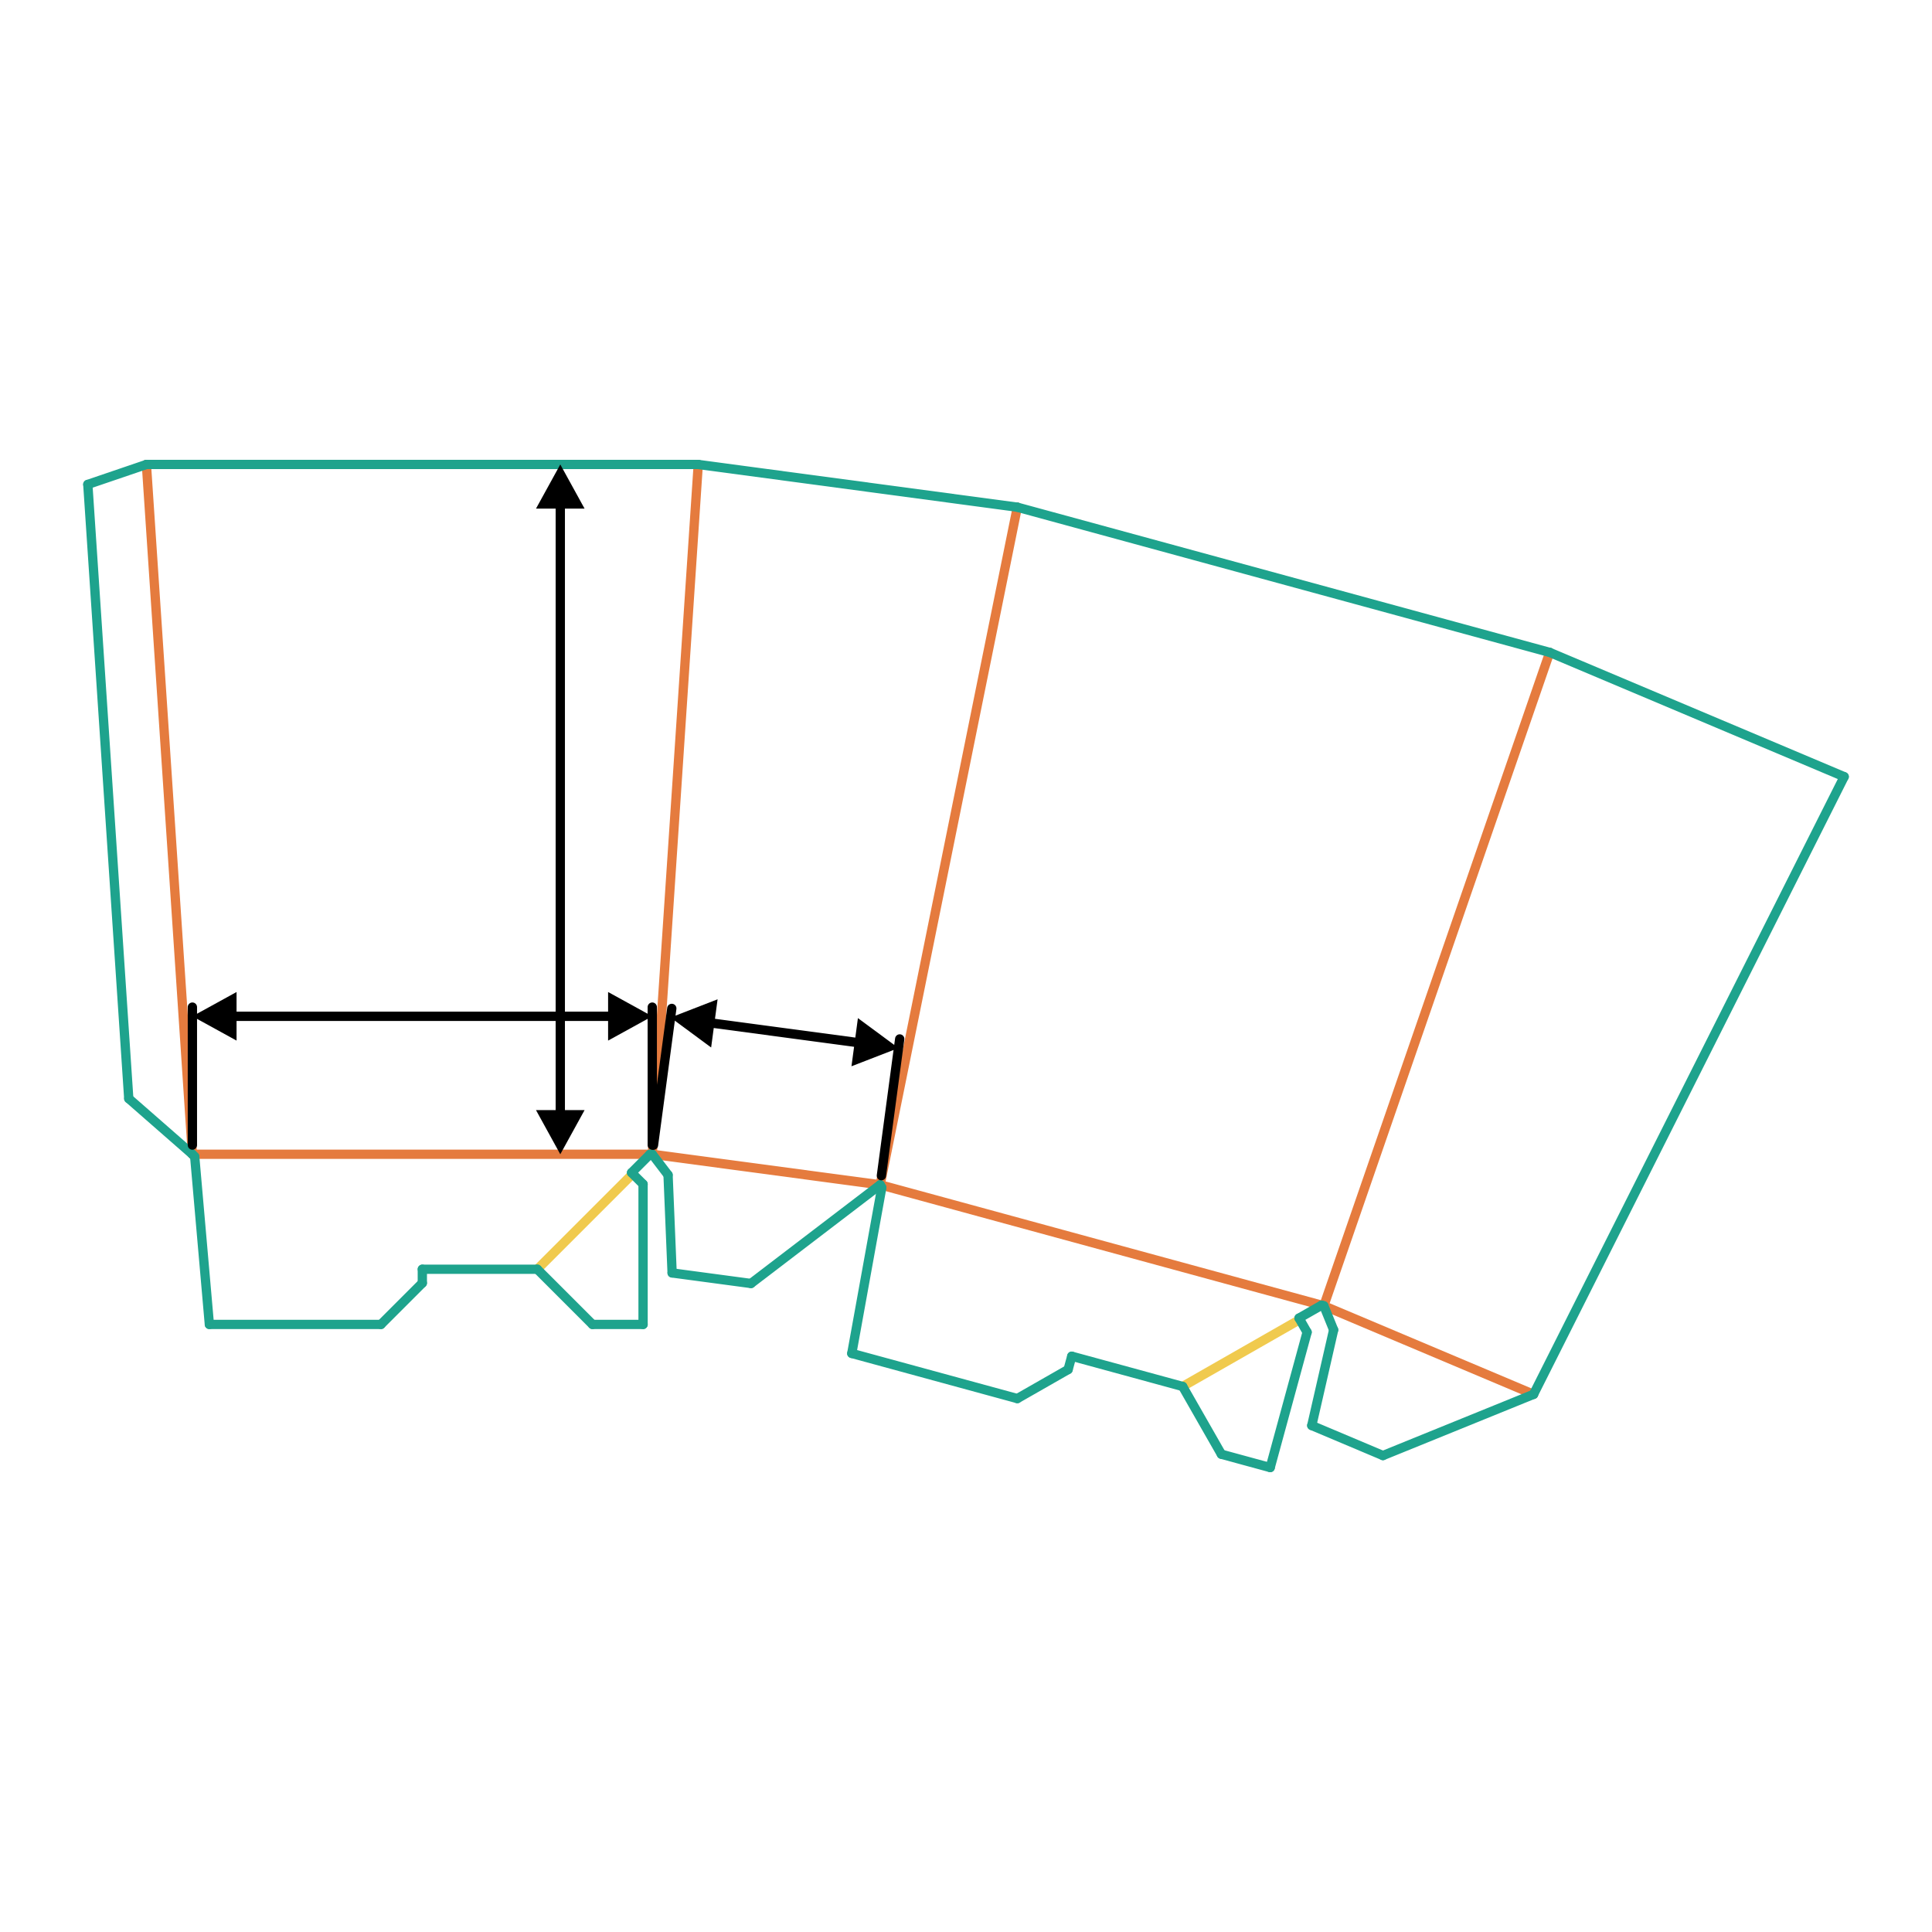 <?xml version="1.0" encoding="UTF-8"?>
<!DOCTYPE svg PUBLIC "-//W3C//DTD SVG 1.1//EN" "http://www.w3.org/Graphics/SVG/1.1/DTD/svg11.dtd">
<!-- Creator: CorelDRAW X5 -->
<svg xmlns="http://www.w3.org/2000/svg" xml:space="preserve" width="400px" height="400px" shape-rendering="geometricPrecision" text-rendering="geometricPrecision" image-rendering="optimizeQuality" fill-rule="evenodd" clip-rule="evenodd"
viewBox="0 0 400000 400000"
 xmlns:xlink="http://www.w3.org/1999/xlink">
 <g id="picture2D">
  <rect fill="white" width="400000" height="400000"/>
  <g id="_438030272">
   <line fill="none" stroke="#E57B3E" stroke-width="1924.36" stroke-linecap="round" stroke-linejoin="round" x1="39833" y1="238979" x2="134569" y2= "238979" />
   <line fill="none" stroke="#E57B3E" stroke-width="1924.36" stroke-linecap="round" stroke-linejoin="round" x1="135045" y1="238979" x2="182230" y2= "245299" />
   <line fill="none" stroke="#E57B3E" stroke-width="1924.36" stroke-linecap="round" stroke-linejoin="round" x1="182230" y1="245299" x2="273628" y2= "270228" />
   <line fill="none" stroke="#E57B3E" stroke-width="1924.36" stroke-linecap="round" stroke-linejoin="round" x1="274087" y1="270353" x2="317508" y2= "288680" />
   <line fill="none" stroke="#E57B3E" stroke-width="1924.36" stroke-linecap="round" stroke-linejoin="round" x1="39833" y1="238979" x2="30311" y2= "96161" />
   <line fill="none" stroke="#E57B3E" stroke-width="1924.36" stroke-linecap="round" stroke-linejoin="round" x1="135045" y1="238979" x2="144567" y2= "96161" />
   <line fill="none" stroke="#E57B3E" stroke-width="1924.36" stroke-linecap="round" stroke-linejoin="round" x1="182230" y1="245299" x2="210625" y2= "105008" />
   <line fill="none" stroke="#E57B3E" stroke-width="1924.36" stroke-linecap="round" stroke-linejoin="round" x1="274087" y1="270353" x2="320854" y2= "135073" />
  </g>
  <line fill="none" stroke="#F0CA4E" stroke-width="1924.36" stroke-linecap="round" stroke-linejoin="round" x1="130999" y1="243026" x2="111242" y2= "262783" />
  <line fill="none" stroke="#F0CA4E" stroke-width="1924.36" stroke-linecap="round" stroke-linejoin="round" x1="269119" y1="273192" x2="244860" y2= "287053" />
  <g id="_438026912">
   <line fill="none" stroke="#1EA38D" stroke-width="1924.36" stroke-linecap="round" stroke-linejoin="round" x1="30311" y1="96161" x2="144567" y2= "96161" />
   <line fill="none" stroke="#1EA38D" stroke-width="1924.36" stroke-linecap="round" stroke-linejoin="round" x1="144567" y1="96161" x2="210625" y2= "105009" />
   <line fill="none" stroke="#1EA38D" stroke-width="1924.36" stroke-linecap="round" stroke-linejoin="round" x1="320854" y1="135073" x2="381818" y2= "160806" />
   <line fill="none" stroke="#1EA38D" stroke-width="1924.36" stroke-linecap="round" stroke-linejoin="round" x1="210625" y1="105009" x2="320854" y2= "135073" />
   <line fill="none" stroke="#1EA38D" stroke-width="1924.36" stroke-linecap="round" stroke-linejoin="round" x1="381818" y1="160806" x2="317508" y2= "288681" />
   <line fill="none" stroke="#1EA38D" stroke-width="1924.36" stroke-linecap="round" stroke-linejoin="round" x1="18182" y1="100294" x2="30311" y2= "96161" />
   <line fill="none" stroke="#1EA38D" stroke-width="1924.36" stroke-linecap="round" stroke-linejoin="round" x1="26659" y1="227453" x2="18182" y2= "100294" />
   <line fill="none" stroke="#1EA38D" stroke-width="1924.36" stroke-linecap="round" stroke-linejoin="round" x1="87439" y1="262783" x2="111242" y2= "262783" />
   <line fill="none" stroke="#1EA38D" stroke-width="1924.36" stroke-linecap="round" stroke-linejoin="round" x1="221895" y1="280791" x2="244860" y2= "287054" />
   <line fill="none" stroke="#1EA38D" stroke-width="1924.36" stroke-linecap="round" stroke-linejoin="round" x1="40309" y1="239456" x2="43349" y2= "274209" />
   <line fill="none" stroke="#1EA38D" stroke-width="1924.36" stroke-linecap="round" stroke-linejoin="round" x1="43349" y1="274209" x2="78870" y2= "274209" />
   <line fill="none" stroke="#1EA38D" stroke-width="1924.36" stroke-linecap="round" stroke-linejoin="round" x1="78870" y1="274209" x2="87439" y2= "265640" />
   <line fill="none" stroke="#1EA38D" stroke-width="1924.36" stroke-linecap="round" stroke-linejoin="round" x1="87439" y1="265640" x2="87439" y2= "262783" />
   <line fill="none" stroke="#1EA38D" stroke-width="1924.36" stroke-linecap="round" stroke-linejoin="round" x1="182230" y1="245300" x2="182564" y2= "245884" />
   <line fill="none" stroke="#1EA38D" stroke-width="1924.36" stroke-linecap="round" stroke-linejoin="round" x1="182564" y1="245884" x2="176353" y2= "280212" />
   <line fill="none" stroke="#1EA38D" stroke-width="1924.36" stroke-linecap="round" stroke-linejoin="round" x1="176353" y1="280212" x2="210621" y2= "289559" />
   <line fill="none" stroke="#1EA38D" stroke-width="1924.36" stroke-linecap="round" stroke-linejoin="round" x1="210621" y1="289559" x2="221144" y2= "283547" />
   <line fill="none" stroke="#1EA38D" stroke-width="1924.36" stroke-linecap="round" stroke-linejoin="round" x1="221144" y1="283547" x2="221895" y2= "280791" />
   <line fill="none" stroke="#1EA38D" stroke-width="1924.36" stroke-linecap="round" stroke-linejoin="round" x1="111242" y1="262783" x2="122668" y2= "274209" />
   <line fill="none" stroke="#1EA38D" stroke-width="1924.36" stroke-linecap="round" stroke-linejoin="round" x1="122668" y1="274209" x2="133141" y2= "274209" />
   <line fill="none" stroke="#1EA38D" stroke-width="1924.36" stroke-linecap="round" stroke-linejoin="round" x1="133141" y1="274209" x2="133141" y2= "245169" />
   <line fill="none" stroke="#1EA38D" stroke-width="1924.36" stroke-linecap="round" stroke-linejoin="round" x1="133141" y1="245169" x2="130761" y2= "242789" />
   <line fill="none" stroke="#1EA38D" stroke-width="1924.36" stroke-linecap="round" stroke-linejoin="round" x1="130761" y1="242789" x2="134569" y2= "238980" />
   <line fill="none" stroke="#1EA38D" stroke-width="1924.36" stroke-linecap="round" stroke-linejoin="round" x1="134569" y1="238980" x2="135045" y2= "238980" />
   <line fill="none" stroke="#1EA38D" stroke-width="1924.36" stroke-linecap="round" stroke-linejoin="round" x1="244860" y1="287054" x2="252876" y2= "301084" />
   <line fill="none" stroke="#1EA38D" stroke-width="1924.36" stroke-linecap="round" stroke-linejoin="round" x1="252876" y1="301084" x2="262980" y2= "303839" />
   <line fill="none" stroke="#1EA38D" stroke-width="1924.36" stroke-linecap="round" stroke-linejoin="round" x1="262980" y1="303839" x2="270621" y2= "275823" />
   <line fill="none" stroke="#1EA38D" stroke-width="1924.36" stroke-linecap="round" stroke-linejoin="round" x1="270621" y1="275823" x2="268952" y2= "272900" />
   <line fill="none" stroke="#1EA38D" stroke-width="1924.36" stroke-linecap="round" stroke-linejoin="round" x1="268952" y1="272900" x2="273628" y2= "270228" />
   <line fill="none" stroke="#1EA38D" stroke-width="1924.36" stroke-linecap="round" stroke-linejoin="round" x1="273628" y1="270228" x2="274087" y2= "270353" />
   <line fill="none" stroke="#1EA38D" stroke-width="1924.36" stroke-linecap="round" stroke-linejoin="round" x1="135045" y1="238980" x2="138315" y2= "243260" />
   <line fill="none" stroke="#1EA38D" stroke-width="1924.36" stroke-linecap="round" stroke-linejoin="round" x1="138315" y1="243260" x2="139155" y2= "263546" />
   <line fill="none" stroke="#1EA38D" stroke-width="1924.36" stroke-linecap="round" stroke-linejoin="round" x1="139155" y1="263546" x2="155478" y2= "265732" />
   <line fill="none" stroke="#1EA38D" stroke-width="1924.36" stroke-linecap="round" stroke-linejoin="round" x1="155478" y1="265732" x2="182230" y2= "245300" />
   <line fill="none" stroke="#1EA38D" stroke-width="1924.36" stroke-linecap="round" stroke-linejoin="round" x1="274087" y1="270353" x2="276115" y2= "275343" />
   <line fill="none" stroke="#1EA38D" stroke-width="1924.36" stroke-linecap="round" stroke-linejoin="round" x1="276115" y1="275343" x2="271588" y2= "295135" />
   <line fill="none" stroke="#1EA38D" stroke-width="1924.36" stroke-linecap="round" stroke-linejoin="round" x1="271588" y1="295135" x2="286322" y2= "301354" />
   <line fill="none" stroke="#1EA38D" stroke-width="1924.36" stroke-linecap="round" stroke-linejoin="round" x1="286322" y1="301354" x2="317508" y2= "288681" />
   <line fill="none" stroke="#1EA38D" stroke-width="1924.36" stroke-linecap="round" stroke-linejoin="round" x1="39833" y1="238980" x2="40309" y2= "239456" />
   <line fill="none" stroke="#1EA38D" stroke-width="1924.36" stroke-linecap="round" stroke-linejoin="round" x1="26659" y1="227453" x2="39833" y2= "238980" />
  </g>
 </g>
 <g id="length2D">
  <line fill="none" stroke="black" stroke-width="1924.36" stroke-linecap="round" stroke-linejoin="round" x1="135045" y1="237075" x2="135045" y2= "208511" />
  <line fill="none" stroke="black" stroke-width="1924.36" stroke-linecap="round" stroke-linejoin="round" x1="39833" y1="237075" x2="39833" y2= "208511" />
  <g>
   <path fill="black" fill-rule="nonzero" d="M48977 205385l0 10060 -9145 -5030 9145 -5030zm-793 4068l0 1924 -49 -1 -49 -4 -48 -6 -47 -9 -47 -11 -46 -13 -45 -15 -44 -17 -43 -19 -41 -21 -40 -23 -39 -25 -38 -27 -36 -28 -35 -31 -33 -32 -32 -33 -31 -35 -28 -36 -27 -38 -25 -39 -23 -40 -21 -41 -19 -43 -17 -44 -15 -45 -13 -46 -11 -47 -9 -47 -6 -48 -4 -49 -1 -49 1 -49 4 -49 6 -48 9 -47 11 -47 13 -46 15 -45 17 -44 19 -43 21 -41 23 -40 25 -39 27 -38 28 -36 31 -35 32 -33 33 -32 35 -31 36 -28 38 -27 39 -25 40 -23 41 -21 43 -19 44 -17 45 -15 46 -13 47 -11 47 -9 48 -6 49 -4 49 -1zm78509 1924l-78509 0 0 -1924 78509 0 0 1924zm-793 -5992l9145 5030 -9145 5030 0 -10060zm793 5992l0 -1924 49 1 49 4 48 6 47 9 47 11 46 13 45 15 44 17 43 19 41 21 40 23 39 25 38 27 36 28 35 31 33 32 32 33 31 35 28 36 27 38 25 39 23 40 21 41 19 43 17 44 15 45 13 46 11 47 9 47 6 48 4 49 1 49 -1 49 -4 49 -6 48 -9 47 -11 47 -13 46 -15 45 -17 44 -19 43 -21 41 -23 40 -25 39 -27 38 -28 36 -31 35 -32 33 -33 32 -35 31 -36 28 -38 27 -39 25 -40 23 -41 21 -43 19 -44 17 -45 15 -46 13 -47 11 -47 9 -48 6 -49 4 -49 1z"/>
  </g>
 </g>
 <g id="width2D">
  <line fill="none" stroke="black" stroke-width="1924.36" stroke-linecap="round" stroke-linejoin="round" x1="182483" y1="243412" x2="186275" y2= "215101" />
  <line fill="none" stroke="black" stroke-width="1924.36" stroke-linecap="round" stroke-linejoin="round" x1="135298" y1="237092" x2="139089" y2= "208781" />
  <g>
   <path fill="black" fill-rule="nonzero" d="M148570 206896l-1336 9973 -8397 -6201 9733 -3773zm-1326 3928l-255 1908 -49 -8 -48 -10 -47 -12 -46 -15 -45 -17 -44 -19 -42 -21 -41 -23 -40 -25 -38 -27 -37 -28 -35 -30 -34 -32 -32 -33 -31 -35 -29 -36 -27 -37 -25 -39 -23 -40 -22 -41 -20 -42 -17 -43 -16 -44 -13 -45 -11 -45 -9 -46 -7 -47 -4 -47 -2 -48 0 -48 3 -49 5 -49 8 -49 10 -48 12 -47 15 -46 17 -45 19 -44 21 -42 23 -41 25 -40 27 -38 28 -37 30 -35 32 -34 33 -32 35 -31 36 -29 37 -27 39 -25 40 -23 41 -22 42 -20 43 -17 44 -16 45 -13 45 -11 46 -9 47 -7 47 -4 48 -2 48 0 49 3 49 5zm30371 6010l-30627 -4102 255 -1908 30627 4102 -255 1908zm9 -6046l8397 6201 -9733 3773 1336 -9973zm-9 6046l255 -1908 49 8 48 10 47 12 46 15 45 17 44 19 42 21 41 23 40 25 38 27 37 28 35 30 34 32 32 33 31 35 29 36 27 37 25 39 23 40 22 41 20 42 17 43 16 44 13 45 11 45 9 46 7 47 4 47 2 48 0 48 -3 49 -5 49 -8 49 -10 48 -12 47 -15 46 -17 45 -19 44 -21 42 -23 41 -25 40 -27 38 -28 37 -30 35 -32 34 -33 32 -35 31 -36 29 -37 27 -39 25 -40 23 -41 22 -42 20 -43 17 -44 16 -45 13 -45 11 -46 9 -47 7 -47 4 -48 2 -48 0 -49 -3 -49 -5z"/>
  </g>
 </g>
 <g id="height2D">
  <g>
   <path fill="black" fill-rule="nonzero" d="M110972 229835l10060 0 -5030 9145 -5030 -9145zm4068 793l1924 0 -1 49 -4 49 -6 48 -9 47 -11 47 -13 46 -15 45 -17 44 -19 43 -21 41 -23 40 -25 39 -27 38 -28 36 -31 35 -32 33 -33 32 -35 31 -36 28 -38 27 -39 25 -40 23 -41 21 -43 19 -44 17 -45 15 -46 13 -47 11 -47 9 -48 6 -49 4 -49 1 -49 -1 -49 -4 -48 -6 -47 -9 -47 -11 -46 -13 -45 -15 -44 -17 -43 -19 -41 -21 -40 -23 -39 -25 -38 -27 -36 -28 -35 -31 -33 -32 -32 -33 -31 -35 -28 -36 -27 -38 -25 -39 -23 -40 -21 -41 -19 -43 -17 -44 -15 -45 -13 -46 -11 -47 -9 -47 -6 -48 -4 -49 -1 -49zm1924 -126115l0 126115 -1924 0 0 -126115 1924 0zm-5992 793l5030 -9145 5030 9145 -10060 0zm5992 -793l-1924 0 1 -49 4 -49 6 -48 9 -47 11 -47 13 -46 15 -45 17 -44 19 -43 21 -41 23 -40 25 -39 27 -38 28 -36 31 -35 32 -33 33 -32 35 -31 36 -28 38 -27 39 -25 40 -23 41 -21 43 -19 44 -17 45 -15 46 -13 47 -11 47 -9 48 -6 49 -4 49 -1 49 1 49 4 48 6 47 9 47 11 46 13 45 15 44 17 43 19 41 21 40 23 39 25 38 27 36 28 35 31 33 32 32 33 31 35 28 36 27 38 25 39 23 40 21 41 19 43 17 44 15 45 13 46 11 47 9 47 6 48 4 49 1 49z"/>
  </g>
 </g>
</svg>
